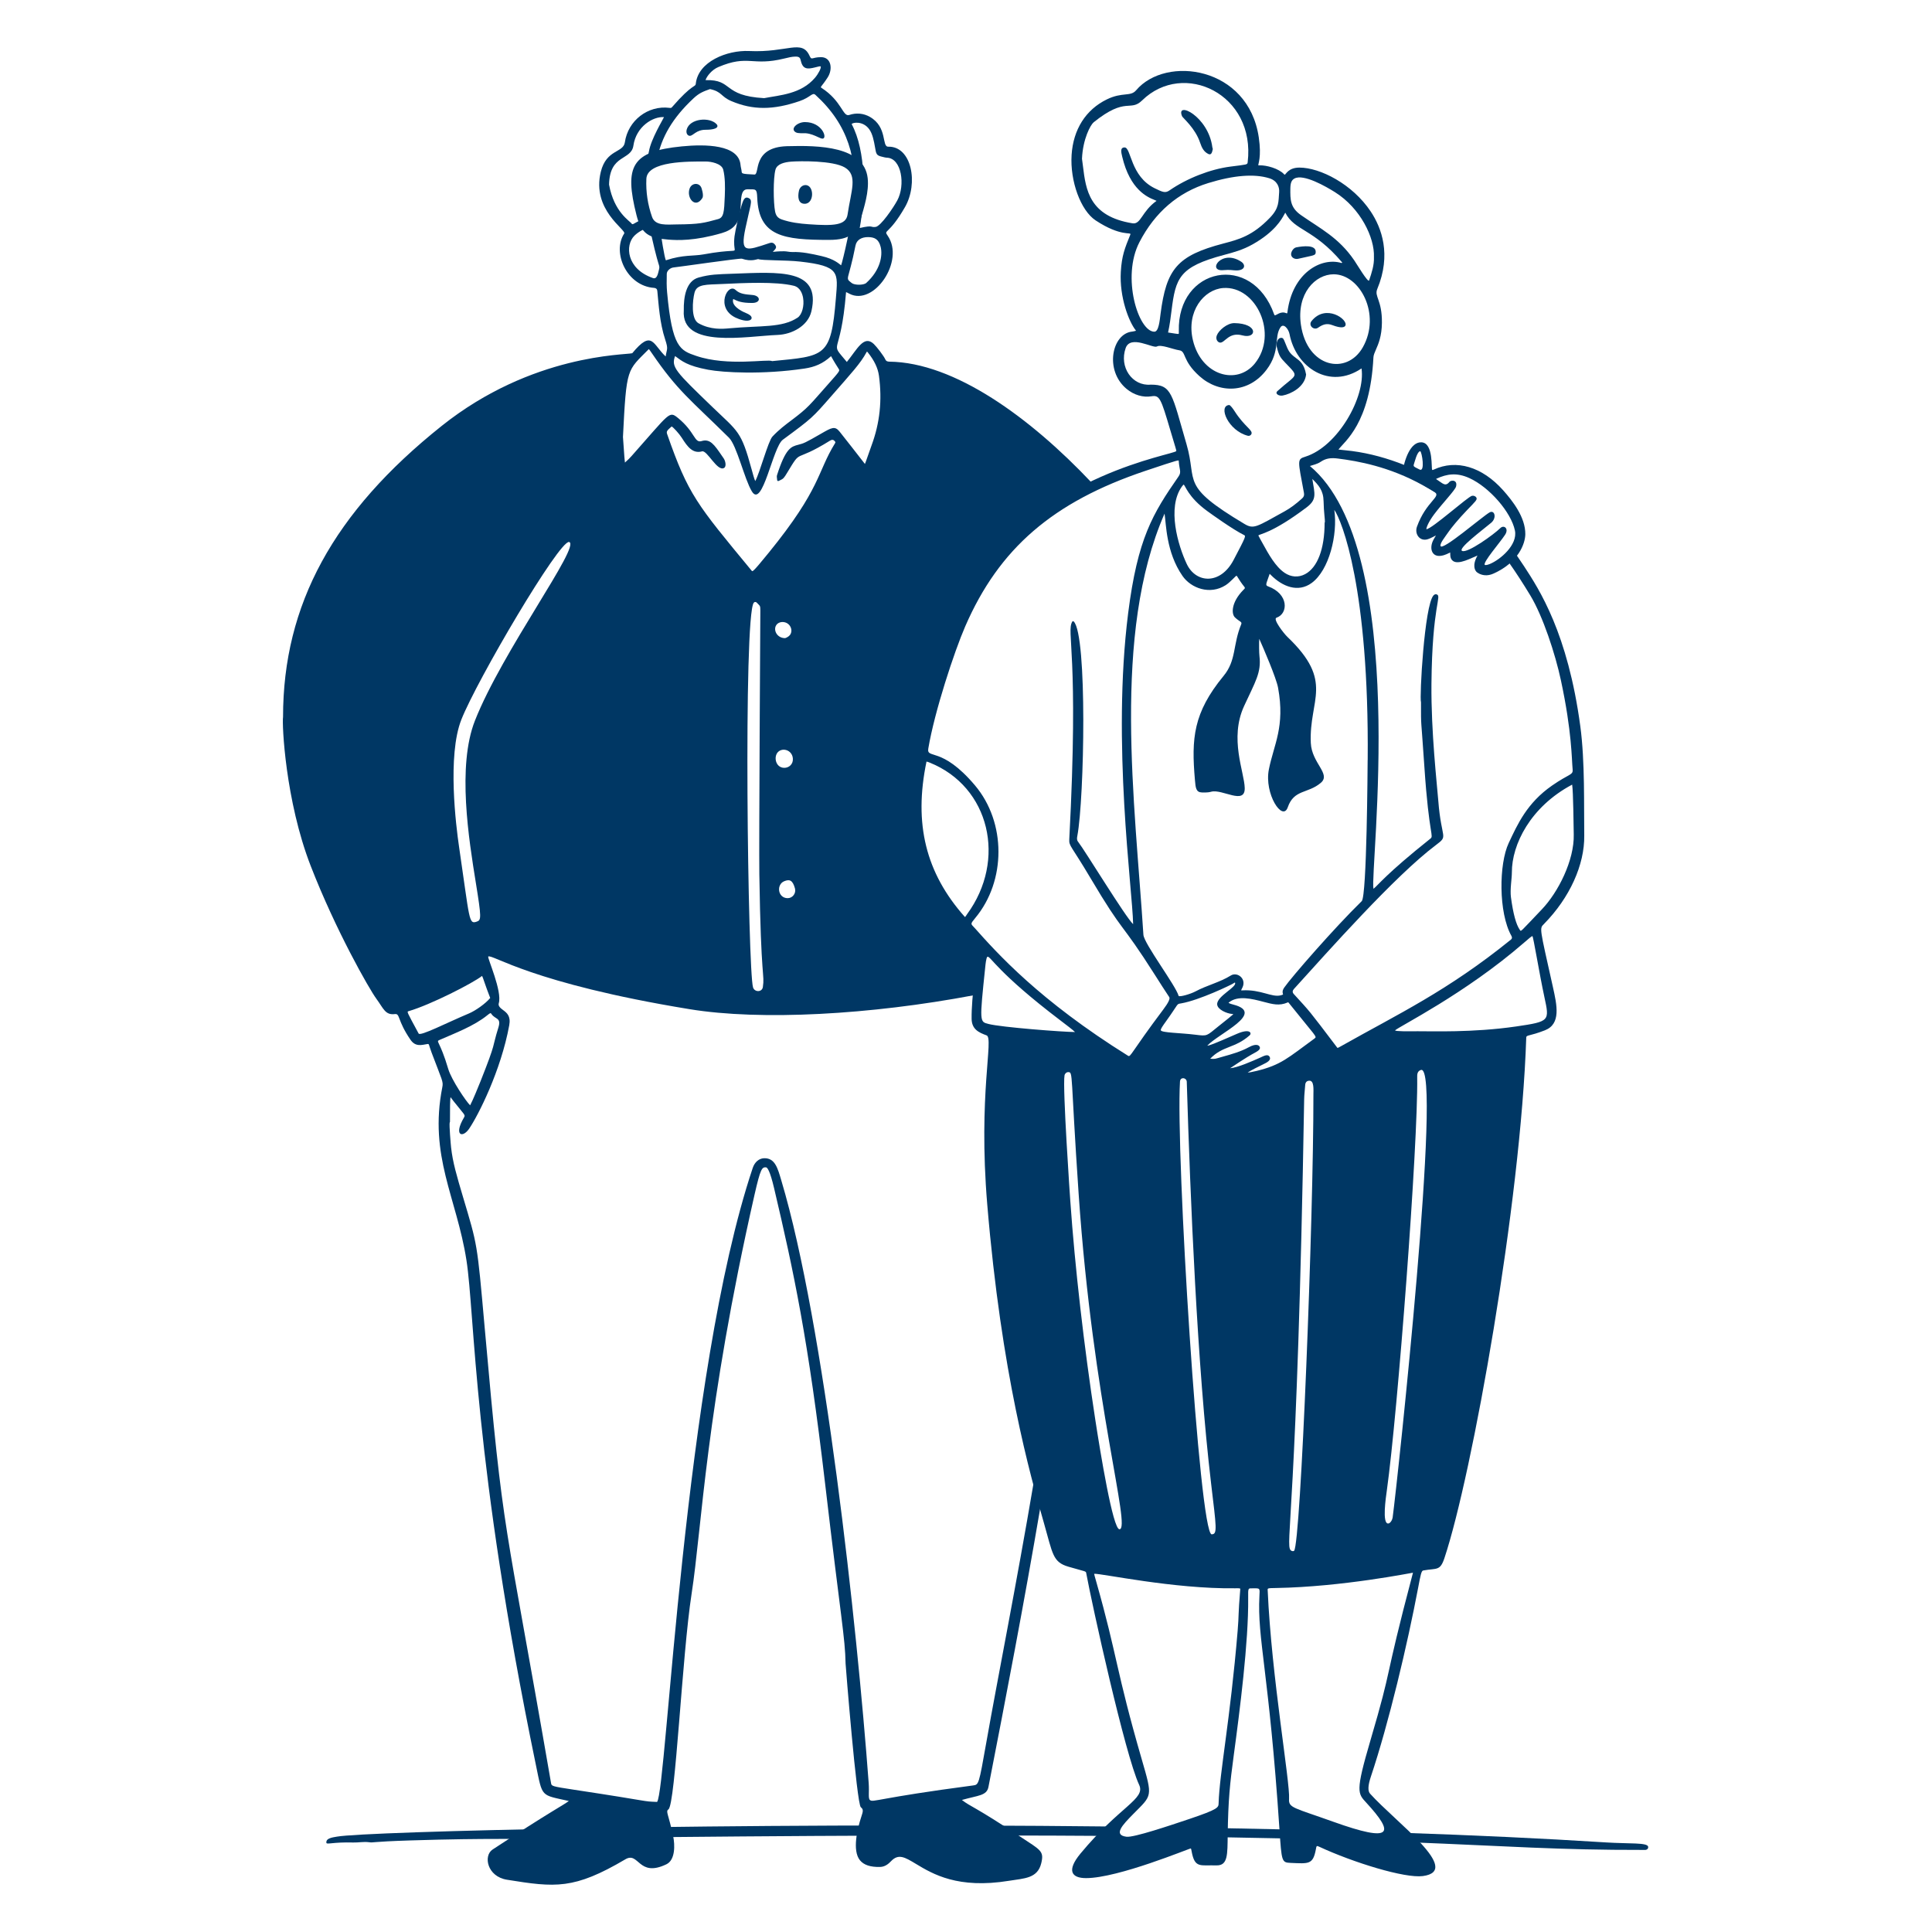 <svg width="400" height="400" viewBox="0 0 400 400" fill="none" xmlns="http://www.w3.org/2000/svg"><path d="M230.016 378.158C151.902 377.294 75.654 379.182 69.784 380.252C68.894 380.414 67.47 380.554 67.57 381.51C67.618 381.968 68.848 381.35 73.17 381.47C74.236 381.5 75.284 381.268 76.372 381.41C77.456 381.552 76.592 381.306 84.918 381.042C102.334 380.49 106.262 380.93 114.16 380.552C115.104 380.508 116.056 380.686 117.004 380.682C118.16 380.678 119.316 380.554 120.472 380.54C167.62 379.994 202.32 379.92 228.648 380.104L230.014 378.152L230.016 378.158Z" fill="#003764" /><path d="M253.006 380.382C257.582 380.456 261.816 380.538 265.774 380.626L265.626 378.758C261.488 378.662 257.328 378.576 253.15 378.498L253.006 380.382Z" fill="#003764" /><path d="M332.422 381.448C319.366 380.618 305.118 379.964 290.238 379.456L291.892 381.42C312.102 382.212 322.58 383.042 340.284 383.006C340.45 383.006 340.622 383.028 340.78 382.99C341.106 382.912 341.286 382.662 341.234 382.35C341.082 381.442 337.362 381.764 332.422 381.45V381.448Z" fill="#003764" /><path d="M151.668 56.672C148.488 56.786 147.06 56.798 144.658 57.452C142.026 58.168 141.522 61.536 141.572 64.264C140.984 72.244 154.574 69.594 161 69.344C163.948 69.226 167.296 67.502 167.998 64.428C170.022 55.544 161.316 56.328 151.668 56.672ZM165.13 65.77C161.86 67.92 157.672 67.362 150.966 67.976C149.624 68.1 147.134 68.328 144.614 66.926C143.032 66.046 143.384 62.224 143.788 60.618C144.254 58.764 146.232 58.958 149.544 58.798C153.96 58.586 160.63 58.254 164.346 59.164C165.702 59.496 166.132 60.868 166.268 61.654C166.556 63.322 166.044 65.168 165.13 65.77Z" fill="#003764" /><path d="M166.662 25.275C165.066 25.275 163.518 26.681 164.754 27.391C165.26 27.679 166.282 27.547 166.834 27.589C167.798 27.661 168.674 28.065 169.314 28.359C169.746 28.559 170.058 28.703 170.29 28.703C171.39 28.703 170.244 25.277 166.664 25.277L166.662 25.275Z" fill="#003764" /><path d="M148.37 25.718C146.934 24.148 142.8 24.52 142.176 26.814C141.958 27.612 142.394 28.122 142.814 28.122C143.524 28.122 144.13 26.868 146.076 26.868C147.524 26.868 148.348 26.614 148.504 26.26C148.558 26.138 148.578 25.946 148.37 25.718Z" fill="#003764" /><path d="M155.808 61.077C154.292 60.945 153.196 60.875 152.292 60.029C150.66 58.493 148.034 63.697 152.272 65.753C153.098 66.155 154.71 66.697 155.404 66.203C155.56 66.093 155.634 65.937 155.614 65.765C155.574 65.429 155.168 65.099 154.444 64.809C153.176 64.303 151.374 63.197 151.81 61.903C152.73 62.369 153.49 62.715 155.688 62.725C157.63 62.733 157.496 61.225 155.808 61.077Z" fill="#003764" /><path d="M211.19 380.23C201.318 373.712 201.122 374.178 199.15 372.664C202.576 371.688 204.292 371.802 204.65 369.96C208.248 351.536 212.04 331.832 215.406 312.008C214.976 310.472 214.512 308.786 214.016 306.896C210.434 328.054 206.544 347.522 204.206 360.758C202.656 369.522 202.652 369.502 201.448 369.66C181.624 372.27 180.774 373.244 180.112 372.672C179.7 372.324 179.996 371.098 179.852 369.154C177.424 336.416 170.664 274.194 161.764 244.398C161.03 241.94 160.492 239.718 158.18 239.8C157.122 239.848 156.248 240.604 155.842 241.82C141.518 284.632 138.04 370.614 136.042 373.068C132.814 372.948 135.394 373.044 118.92 370.556C114.2 369.844 114.198 369.794 114.092 369.186C104.282 312.404 104.318 319.674 100.342 274.796C98.776 257.09 98.84 257.844 95.882 247.89C94.546 243.386 93.738 240.668 93.392 237.558C93.314 236.852 92.982 232.91 93.106 232.392C93.142 232.356 93.164 232.308 93.164 232.252C93.164 229.63 93.164 227.668 93.282 227.156C93.36 227.246 93.712 227.744 93.876 227.95C96.262 230.966 96.41 230.786 96.042 231.408C93.886 235.078 95.746 235.726 97.14 233.672C99.014 230.916 103.704 221.7 105.434 212.268C105.788 210.342 104.924 209.694 104.162 209.124C103.67 208.756 103.084 208.31 103.264 207.72C104.02 205.234 100.888 198.366 101.082 198.042C101.944 197.484 109.926 203.566 142.774 208.94C157.518 211.354 180.25 210.096 201.598 206.058C201.936 202.166 202.52 198.194 202.534 197.894C202.592 196.694 202.856 196.254 201.614 194.832C198.126 190.832 192.224 185.272 189.984 174.908C188.4 167.584 188.978 160.144 190.62 152.88C191.926 147.102 195.766 131.412 203.078 119.456C208.256 110.988 216.032 104.624 225.974 99.888C213.278 86.444 197.616 75.03 184.116 74.876C183.699 74.873 183.431 74.73 183.314 74.448C183.022 73.74 181.486 71.76 180.904 71.212C178.858 69.284 177.488 72.28 175.33 74.94C171.482 70.286 174.024 74.54 175.164 60.526C175.164 60.506 175.17 60.476 175.17 60.476C175.294 60.518 175.556 60.654 175.85 60.81C180.926 63.47 187.42 53.994 183.772 48.782C182.888 47.518 183.982 48.75 187.356 42.898C190.202 37.966 188.754 30.254 183.898 30.37C182.502 30.394 183.804 26.324 180.104 24.202C178.8 23.454 177.282 23.312 175.828 23.802C174.472 24.258 174.346 20.946 170.076 18.188C169.746 17.976 170.068 18.016 171.348 16.05C172.454 14.358 172.14 11.834 169.992 11.834C168.098 11.834 168.062 12.554 167.626 11.586C166.022 8.034 163.066 10.944 155.09 10.562C150.544 10.358 144.522 12.744 144.054 17.35C143.98 18.084 143.416 17.24 139.152 22.164C138.994 22.346 138.912 22.374 138.628 22.334C134.152 21.758 130.012 24.96 129.37 29.47C129.054 31.684 125.548 30.874 124.392 35.568C122.446 43.486 129.728 47.58 129.236 48.344C126.65 52.34 129.824 59.228 135.412 59.602C135.827 59.63 136.053 59.84 136.09 60.232C136.362 62.984 136.586 66.872 137.708 70.256C138.416 72.392 138.05 72.158 137.818 73.804C135.126 71.294 135.034 68.138 130.9 73.13C129.474 73.516 110.154 73.27 91.46 88.17C69.046 106.036 58.604 125.188 58.602 148.444C58.366 149.898 59.07 165.736 64.324 179.27C69.528 192.672 76.45 204.788 77.938 206.806C79.394 208.782 79.75 210.21 81.752 209.954C82.872 209.814 82.204 211.214 84.986 215.27C86.014 216.766 87.238 216.366 88.492 216.156C88.89 216.088 88.716 216.218 89.384 217.996C91.552 223.76 91.816 223.886 91.576 225.096C88.754 239.342 94.546 247.952 96.572 260.906C98.328 272.14 97.948 302.5 110.96 365.46C112.358 372.228 111.874 371.546 117.768 372.878C116.742 373.694 114.126 374.946 101.982 382.928C100.03 384.21 100.852 388.518 104.962 389.178C114.986 390.79 118.818 391.236 129.478 384.948C132.314 383.274 132.128 388.79 137.97 385.98C139.84 385.082 139.736 381.94 139.382 380.226C138.406 375.53 137.764 375.064 138.39 374.614C139.844 373.572 141.216 342.714 143.178 330.05C145.334 316.16 146.096 291.894 156.218 247.348C157.468 241.85 157.772 241.63 158.602 241.69C158.852 241.71 159.394 242.294 160.266 245.994C164.332 263.25 167.34 277.304 170.832 307.19C174.138 335.484 174.962 338.93 175.07 344.442C175.076 344.718 177.372 373.508 178.228 374.176C178.794 374.616 178.702 375.002 178.32 376.152C177.512 378.596 176.408 383.132 178.036 385.14C178.832 386.122 180.194 386.58 182.21 386.532C183.236 386.51 183.96 385.886 184.478 385.344C186.024 383.724 187.312 384.5 189.652 385.908C193.1 387.984 198.308 391.122 208.9 389.398C212.076 388.886 214.818 388.932 215.584 385.748C216.192 383.218 215.482 383.072 211.184 380.23H211.19ZM157.944 204.35C157.788 205.462 156.232 205.454 155.912 204.444C154.83 201.008 153.872 127.576 156.06 124.784C156.216 124.586 156.506 124.584 156.668 124.76C157.334 125.482 157.426 125.308 157.42 126.386C157.42 126.386 157.12 174.82 157.212 180.994C157.546 203.328 158.344 201.512 157.944 204.35ZM161.32 155.494C162.404 154.786 164.096 155.488 164.158 157.132C164.202 158.236 163.344 158.972 162.386 158.972C160.452 158.972 160.046 156.324 161.32 155.494ZM160.71 129.434C161.318 128.49 163.082 128.526 163.688 129.844C163.946 130.404 163.894 131.016 163.546 131.48C163.304 131.806 162.678 132.12 162.526 132.118C160.858 132.104 160.054 130.45 160.71 129.434ZM163.062 185.956C161.008 185.932 160.704 183.12 162.372 182.444C163.42 182.02 164.096 182.15 164.586 183.93C164.868 184.962 164.086 185.968 163.062 185.956ZM173.604 76.324C173.896 76.776 174.03 76.652 171.346 79.668C167.576 83.906 167.424 84.336 163.846 87.022C162.58 87.974 161.27 88.956 159.928 90.384C159.04 91.328 157.314 97.884 156.366 99.602C156.148 99.132 155.892 98.192 155.606 97.138C153.44 89.19 152.824 89.398 147.546 84.314C139.798 76.844 138.938 76.016 139.766 73.718C141.17 74.744 142.224 75.726 146.608 76.548C149.748 77.138 157.944 77.592 166.566 76.304C168.626 75.996 170.346 75.326 172.06 73.738C172.318 74.152 172.448 74.52 173.608 76.322L173.604 76.324ZM179.348 58.582C178.806 59.068 176.916 59.072 176.328 58.59C174.884 57.41 175.626 58.418 177.12 50.846C177.358 49.616 178.448 49.09 179.69 49.09C181.016 49.09 181.922 49.478 182.33 51.11C182.782 52.908 182.27 55.946 179.348 58.582ZM179.97 26.768C180.678 27.754 180.936 29.208 181.164 30.49C181.406 31.854 181.408 32.184 182.624 32.452C182.978 32.532 183.282 32.636 183.626 32.648C186.684 32.752 187.474 38.344 185.774 41.492C184.946 43.022 182.354 46.838 181.298 46.98C180.12 47.138 180.928 46.534 177.996 47.206C179.2 40.606 179.334 31.318 176.33 25.696C176.454 25.36 178.662 24.946 179.97 26.768ZM148.702 13.892C154.948 11.23 155.654 13.776 162.396 12.112C163.226 11.908 163.942 11.732 164.63 11.718C165.614 11.684 165.684 12.076 165.82 12.646C166.236 14.378 167.19 14.342 168.726 13.96C169.16 13.852 169.848 13.654 169.914 13.762C170.072 14.03 169.456 15.252 168.738 16.096C165.854 19.488 161.48 19.69 158.208 20.32C149.468 19.834 151.874 16.434 146.072 16.588C146.326 15.786 147.372 14.46 148.704 13.89L148.702 13.892ZM137.882 53.9C137.592 53.648 136.814 48.386 136.778 48.186C136.762 48.102 136.75 48.026 136.736 47.942C135.888 47.8 135.18 47.594 134.728 47.3C134.668 47.26 134.616 47.2 134.56 47.156C135.054 49.92 136.042 53.678 136.312 54.508C136.496 55.08 136.566 55.294 136.464 55.708C136.222 56.696 136.032 57.864 135.176 57.566C129.69 55.664 129.37 50.764 131.344 48.806C132.21 47.948 133.438 47.31 134.498 47.102C134.024 46.702 133.632 46.094 133.322 45.338C131.634 45.852 131.032 46.674 130.808 46.338C130.39 45.708 127.154 43.994 126.098 38.224C126.228 31.856 130.682 33.312 131.14 30.142C131.708 26.206 135.178 24.088 137.476 24.244C137.292 24.694 134.78 28.808 134.362 31.32C134.158 32.112 134.018 32.92 133.902 33.734C134.446 33.382 135.19 33.108 136.058 32.894C136.934 28.446 139.19 24.456 143.612 20.334C144.8 19.226 145.654 18.926 146.998 18.444C149.506 18.982 149.186 19.984 151.44 20.94C155.858 22.81 160.072 22.808 165.532 20.936C167.832 20.15 168.18 19.054 168.824 19.64C175.706 25.9 177.494 33.032 176.804 41.314C176.422 45.894 174.44 54.208 174.142 54.932C173.792 54.704 172.83 53.638 170.054 53.008C168.074 52.558 166.046 52.106 164.02 52.18C163.412 52.186 162.89 52.022 162.328 52.022C159.744 52.022 159.808 52.378 160.276 51.854C160.62 51.468 160.832 51.2 160.526 50.758C160.174 50.252 159.85 50.146 159.248 50.346C154.404 51.956 153.246 52.454 154.328 47.292C155.354 42.416 155.882 41.528 155.108 41.066C154.4 40.652 154.052 41.08 153.766 41.836C153.162 43.426 152.182 47.972 152.074 48.918C151.706 52.092 152.83 51.858 151.22 51.96C150.308 52.016 148.612 52.122 145.642 52.67C143.594 53.048 141.452 52.71 137.962 53.862C137.926 53.874 137.886 53.9 137.886 53.9H137.882ZM138.116 60.514C138.006 59.318 138.01 58.12 138.048 56.688C138.064 56.076 138.736 55.45 139.458 55.374C140.71 55.246 152.942 53.462 153.592 53.558C155.592 54.242 156.73 53.638 156.972 53.638C157.742 53.97 162.64 53.816 165.674 54.16C173.906 55.09 173.498 56.42 173.064 61.736C172.062 74 170.852 73.686 159.842 74.766C159.114 74.27 150.668 75.91 144.134 73.68C140.824 72.55 139.162 71.982 138.116 60.514ZM134.324 72.284C134.41 72.318 134.648 72.666 134.948 73.108C140.298 80.964 143.01 82.798 150.918 90.614C152.55 92.224 154.128 99.214 155.666 101.738C157.876 105.386 159.98 92.586 162.076 91.04C168.228 86.502 168.136 86.564 172.348 81.744C176.198 77.338 178.21 75.174 179.376 72.968C179.45 72.828 179.494 72.784 179.494 72.784C179.494 72.784 179.56 72.82 179.664 72.95C181.03 74.66 181.766 76.206 181.982 77.814C182.662 82.87 182.162 87.576 180.454 92.198C179.986 93.462 179.228 95.74 179.074 96.058C178.138 94.818 174.316 89.978 173.844 89.38C172.858 88.134 172.19 88.52 169.98 89.796C166.682 91.698 166.41 91.79 165.32 92.07C163.786 92.464 162.678 92.75 160.876 98.368C160.8 98.608 160.836 98.864 160.872 99.11C160.912 99.384 160.878 99.496 161.006 99.57C161.134 99.646 161.224 99.556 161.492 99.442C162.21 99.128 162.354 98.9 162.95 97.914C166.172 92.586 164.03 96.092 171.876 91.212C172.265 90.97 172.594 91.026 172.862 91.378C172.984 91.536 172.984 91.608 172.862 91.806C169.142 97.822 170.02 101.086 159.128 114.47C155.674 118.714 155.804 118.374 155.584 118.106C144.288 104.424 142.524 102.472 138.13 89.892C137.942 89.35 138.036 89.178 139.058 88.292C139.398 88.458 140.618 89.782 141.164 90.648C142.368 92.558 143.442 93.97 145.356 93.45C146.416 93.164 148.514 97.732 149.916 96.878C150.458 96.548 150.168 95.396 149.842 94.92L149.44 94.336C147.87 92.042 147.002 90.784 145.254 91.32C143.728 91.792 143.954 89.454 140.356 86.528C138.498 85.016 138.714 85.472 130.774 94.404C130.262 94.982 130.142 95.074 129.386 95.768C129.27 94.704 129.326 95.396 128.978 90.472C129.706 75.902 129.798 76.866 134.326 72.282L134.324 72.284ZM95.514 149C98.716 140.862 115.812 111.786 117.834 112.21C120.314 112.948 104.006 134.802 98.332 149.198C94.616 158.624 97.064 173.778 98.526 182.832C99.686 190.018 99.646 190.484 98.74 190.804C97.008 191.422 97.294 190.602 95.044 175.328C94.414 171.036 92.582 156.456 95.514 149ZM86.672 213.98C84.186 209.36 84.182 209.466 84.64 209.34C89.14 208.03 97.914 203.548 99.81 202.052C99.95 202.224 100.462 203.99 101.492 206.62C100.552 207.782 98.4 209.274 97.114 209.814C92.372 211.806 87.008 214.596 86.672 213.98ZM91.014 215.304C94.2 213.906 98.16 212.424 100.91 210.182C101.376 209.8 101.544 209.744 101.594 209.766C101.64 209.772 101.704 209.866 101.772 209.966C102.544 211.086 103.844 210.644 103.18 212.762C101.78 217.228 102.896 215.288 99.486 223.87C99.14 224.742 97.846 227.928 97.334 228.844C96.542 228.098 93.48 223.592 92.814 221.346C91.048 215.378 90.148 215.688 91.014 215.304Z" fill="#003764" /><path d="M166.628 38.326C166.058 38.388 165.564 38.854 165.422 39.462C165.118 40.788 165.254 42.192 166.6 42.192C168.684 42.192 168.598 38.12 166.628 38.326Z" fill="#003764" /><path d="M145.222 38.896C144.796 37.764 143.212 37.81 142.774 39.042C142.092 40.964 143.958 43.314 145.416 41C145.77 40.442 145.222 38.896 145.222 38.896Z" fill="#003764" /><path d="M154.778 39.192C156.492 39.212 156.698 38.988 156.778 40.942C157.1 48.928 162.208 49.672 171.652 49.668C176.104 49.668 177.388 48.156 178.216 45.284C178.882 42.972 179.966 39.672 179.642 36.862C178.884 30.272 169.562 30.076 162.958 30.266C155.61 30.478 157.386 36.188 156.196 36.136C153.606 36.022 153.584 35.944 153.548 35.5C153.512 35.05 153.358 34.612 153.32 34.162C152.96 29.902 146.04 29.826 141.144 30.308C130.74 31.334 129.222 34.422 131.784 44.558C132.772 48.466 134.39 49.304 138.41 49.612C140.246 49.752 143.752 49.92 149.438 48.258C154.196 46.868 153.016 43.18 153.538 40.518C153.7 39.698 154.024 39.182 154.774 39.19L154.778 39.192ZM160.55 35.134C160.866 33.954 162.382 33.574 163.818 33.464C165.6 33.328 172.456 33.214 174.918 34.676C177.652 36.298 176.202 39.514 175.48 44.418C175.15 46.66 172.642 46.794 167.42 46.428C165.548 46.298 163.674 46.064 161.87 45.442C161.008 45.146 160.638 44.624 160.472 43.762C160.114 41.924 160.064 36.942 160.55 35.134ZM150.062 40.572C149.928 43.89 149.858 45.042 148.652 45.368C145.716 46.166 144.854 46.428 140.138 46.464C138.122 46.48 135.68 46.828 135.008 44.928C134.102 42.366 133.708 39.744 133.822 37.032C133.98 33.314 142.52 33.426 146.188 33.44C147.124 33.442 149.416 33.82 149.742 35.144C150.132 36.732 150.14 38.656 150.062 40.572Z" fill="#003764" /><path d="M268.28 74.096C266.92 73.094 266.742 72.642 266.064 70.934C265.766 70.184 265.664 69.894 265.156 69.952C264.466 70.024 264.17 71.106 264.328 71.756C264.818 73.756 265.116 74.068 266.108 75.106C269.12 78.262 268.58 77.256 264.478 80.97C263.886 81.504 264.778 82.044 265.568 81.89C267.286 81.572 270.118 80.12 270.408 77.576V77.518C270.024 75.38 269.136 74.728 268.28 74.096Z" fill="#003764" /><path d="M255.562 85.06C255.394 84.796 254.712 83.79 254.456 83.856C252.144 84.066 254.314 89.208 258.374 90.226C258.63 90.288 258.924 90.162 259.06 89.926C259.546 89.078 257.716 88.454 255.562 85.06Z" fill="#003764" /><path d="M251.006 30.518C250.196 24.06 243.35 20.782 244.736 24.07C244.898 24.45 247.434 26.464 248.464 29.53C248.834 30.634 249.244 31.41 250.146 31.866C250.798 32.198 250.954 31.54 251.092 30.888C251.112 30.796 251.022 30.626 251.008 30.516L251.006 30.518Z" fill="#003764" /><path d="M253.294 55.93C254.728 55.798 255.196 55.988 255.988 55.988C257.806 55.988 257.946 54.828 256.986 54.19C252.878 51.466 249.814 56.268 253.294 55.93Z" fill="#003764" /><path d="M268.466 53.612C268.696 53.612 268.668 53.598 270.328 53.234C272.18 52.826 272.404 52.828 272.404 52.136C272.406 50.646 269.82 50.928 268.356 51.216C267.742 51.336 267.17 52.272 267.334 52.856C267.464 53.316 267.93 53.612 268.466 53.612Z" fill="#003764" /><path d="M255.558 66.897C254.096 66.877 252.318 68.383 251.922 69.457C251.608 70.302 252.172 70.939 252.648 70.939C253.626 70.939 254.446 68.681 257.228 69.439C260.236 70.248 260.632 66.969 255.558 66.897Z" fill="#003764" /><path d="M271.536 66.478C270.816 67.378 272.006 68.458 272.884 67.854C273.844 67.19 274.668 66.868 275.82 67.306C277.748 68.04 278.366 67.768 278.544 67.416C279.176 66.166 274.492 62.79 271.536 66.478Z" fill="#003764" /><path d="M319.684 191.276C325 185.87 328.086 179.014 328.002 172.998C327.916 166.9 328.168 157.67 327.188 150.376C324.596 131.082 318.702 122.07 315.536 117.226C315.004 116.416 314.476 115.628 313.944 114.862C313.532 115.414 313.032 115.962 312.424 116.488C313.826 118.472 315.28 120.71 316.832 123.272C319.446 127.59 322 135.382 323.17 140.848C325.464 151.546 325.392 157.196 325.598 159.32C325.712 160.502 324.902 160.164 321.332 162.644C316.144 166.25 314.182 170.666 312.362 174.54C310.324 178.858 310.228 188.95 312.916 193.754C313.098 194.078 313.07 194.335 312.832 194.526C299.682 205.178 289.338 210.006 277.916 216.452C277.38 216.756 277 216.97 276.912 216.956C276.892 216.946 276.84 216.876 276.814 216.844C270.746 208.834 271.34 209.614 267.86 205.798C267.554 205.464 267.57 205.114 267.904 204.746C274.924 197.018 288.792 181.346 297.272 174.974C299.98 172.94 298.414 173.914 297.788 165.846C297.516 162.346 296.274 151.568 296.366 141.594C296.518 125.112 298.6 123.436 297.434 123.058C297.236 122.994 297.008 123.04 296.792 123.274C294.906 125.326 293.856 144.432 294.204 145.41C294.2 150.956 294.176 147.876 294.902 158.752C295.878 173.376 296.962 172.982 296.102 173.668C286.956 180.958 285.354 183.238 284.364 184.02C283.54 180.518 292.114 113.92 271.2 96.482C271.914 96.252 272.758 96.072 273.424 95.616C274.582 94.824 275.694 94.772 277.004 94.936C281.226 95.47 287.638 96.622 294.552 100.446C295.716 101.09 296.82 101.734 297.884 102.394C298.468 101.678 298.946 101.064 299.186 100.566C293.428 96.93 286.01 93.92 278.494 93.222C277.916 93.168 277.428 93.124 277.112 93.076C278.384 91.368 283.664 87.708 284.354 73.984C284.378 73.51 284.594 73.016 284.868 72.39C285.378 71.22 286.08 69.618 286.11 66.84C286.162 62.08 284.492 61.414 285.148 59.838C288.112 52.702 286.044 47.168 283.788 43.782C280.002 38.104 273.316 34.702 269.038 34.698C266.694 34.698 266.23 36.154 265.976 36.176C265.976 36.176 265.938 36.172 265.856 36.08C264.766 34.874 262.19 34.19 260.812 34.234C260.596 34.24 260.524 34.23 260.528 34.25C260.444 33.91 261.228 32.604 260.616 28.438C258.452 13.73 241.388 11.406 235.224 18.69C234.046 20.078 232.408 18.992 229.156 20.58C224.794 22.712 222.204 26.792 221.864 32.068C221.514 37.504 223.746 43.59 226.842 45.634C232.112 49.11 234.272 47.962 234.032 48.55C232.876 51.388 232.244 52.948 232.052 56.284C231.75 61.54 233.724 66.62 235.152 68.4C235.224 68.488 235.212 68.478 235.138 68.494C234.836 68.566 234.642 68.628 234.442 68.646C230.202 69.036 228.618 76.682 233.25 80.518C234.772 81.778 236.652 82.338 238.41 82.046C240.088 81.77 240.354 82.482 242.288 89.028C243.432 92.9 243.594 93.274 243.528 93.392C243.104 94.15 215.818 98.244 202.904 119.36C197.876 127.582 193.444 139.474 190.422 152.844C188.56 161.09 188.352 168.324 189.786 174.958C191.908 184.768 196.93 189.784 201.462 194.972C202.644 196.328 202.392 196.69 202.332 197.892C202.312 198.4 201.092 206.538 201.164 210.94C201.2 213.078 202.588 213.756 204.264 214.364C205.806 214.926 202.49 226.524 204.398 249.354C207.34 284.562 213.282 305.348 216.136 315.334C217.972 321.754 217.942 323.412 221.2 324.366C224.828 325.424 224.81 325.26 224.89 325.692C226.08 332.194 232.962 363.388 235.846 369.53C237.236 372.49 231.9 373.874 223.71 383.75C220.766 387.304 221.85 388.844 224.85 388.844C231.552 388.844 246.34 382.636 246.542 382.704C246.612 382.742 246.66 383.012 246.708 383.274C247.362 386.874 248.478 386.108 251.858 386.208C254.244 386.264 254.126 383.95 254.182 379.904C254.284 372.61 254.636 369.33 255.44 363.378C256.664 354.324 258.518 339.928 258.422 330.846C258.398 328.654 258.392 328.854 259.41 328.846C260.91 328.834 260.844 328.762 260.748 330.502C260.28 339.23 262.736 346.232 264.894 378.662C265.348 385.484 265.356 385.614 267.224 385.694C270.978 385.854 271.844 386.068 272.444 382.85C272.57 382.168 272.562 382.078 273.132 382.346C280.186 385.622 290.856 388.916 294.588 388.418C302.89 387.308 288.984 377.294 283.654 371.356C283.164 370.81 283.218 369.642 283.818 367.852C287.536 356.76 291.424 340.3 293.596 328.804C294.116 326.052 294.274 325.22 294.664 325.15C297.482 324.642 298.148 325.31 299.054 322.59C304.792 305.366 314.872 249.054 315.994 214.822C316.012 214.228 316.632 214.574 319.862 213.312C323.22 212 322.352 208.122 321.516 204.368C318.714 191.796 318.704 192.276 319.682 191.282L319.684 191.276ZM312.826 185.784C312.606 184.126 313.02 181.908 313.016 180.618C312.994 174.866 316.848 167.044 325.496 162.448C325.738 163.924 325.788 171.15 325.828 172.764C325.958 178.128 322.586 184.76 319.218 188.28C314.564 193.148 314.958 192.928 314.652 192.496C313.892 191.422 313.278 189.164 312.828 185.786L312.826 185.784ZM283.156 157.342C283.144 158.708 282.996 185.534 281.932 186.572C276.292 192.078 267.372 202.316 265.89 204.462C265.428 205.128 265.544 205.538 265.614 205.782C265.626 205.826 265.646 205.894 265.646 205.894C265.646 205.894 265.572 205.972 265.168 206.072C263.27 206.552 261.04 204.814 257.2 205.046C257.134 205.05 257.032 205.046 256.964 205.046C256.97 204.976 257.06 204.798 257.12 204.68C257.218 204.488 257.328 204.27 257.39 204.034C257.816 202.39 256.042 201.206 254.82 201.972C252.562 203.38 249.874 203.992 247.51 205.262C246.494 205.806 244.234 206.458 244.024 206.194C243.46 204.082 236.846 195.364 236.73 193.534C234.982 166.14 230.196 131.304 241.106 106.34C241.452 108.422 241.396 114.302 244.828 119.246C246.592 121.788 250.51 123.238 253.768 121.15C254.736 120.528 255.83 119.216 256.012 119.19C256.072 119.214 256.21 119.442 256.344 119.66C257.764 122 258.068 121.484 257.41 122.152C254.906 124.706 254.918 127.088 255.674 127.816C256.65 128.758 257.21 128.696 256.978 129.26C255.212 133.526 256.008 136.686 253.332 139.938C247.04 147.588 246.65 152.894 247.396 161.468C247.536 163.12 247.614 164.03 248.838 164.07C250.06 164.112 250.47 163.998 250.77 163.916C253.044 163.298 257.78 166.742 257.708 163.166C257.636 159.844 254.468 152.932 257.58 146.172C259.902 141.13 261.164 139.27 260.758 135.846C260.682 135.202 260.654 133.28 260.714 132.256C261.594 134.214 264.24 140.368 264.61 142.386C266.09 150.482 263.734 154.118 262.706 159.302C261.708 164.344 265.544 170.224 266.618 167.14C267.916 163.388 270.774 164.352 273.452 162.084C275.636 160.238 271.576 158.018 271.388 153.82C270.984 144.77 276.322 141.19 266.558 131.876C265.762 131.116 263.49 128.158 264.276 127.894C266.758 127.054 266.848 122.958 262.532 121.396C261.87 121.158 262.212 120.798 262.834 118.912C262.85 118.864 262.862 118.828 262.874 118.804C262.938 118.858 263.032 118.952 263.118 119.04C265.512 121.458 268.754 122.742 271.554 120.706C275.194 118.06 276.99 110.682 276.254 105.564C277.82 107.8 283.482 121.864 283.166 157.336L283.156 157.342ZM255.078 209.928C255.464 209.958 255.834 209.636 252.292 212.464C249.744 214.506 250.074 214.55 247.448 214.222C244.418 213.844 240.562 213.828 240.338 213.326C240.234 213.09 240.742 212.384 241.444 211.406C244.178 207.604 243.516 207.916 244.536 207.74C248.338 207.08 254.882 203.902 255.27 203.652C255.366 203.59 255.616 203.406 255.686 203.43C256.226 204.32 251.912 206.232 252.002 207.944C252.058 209.024 254.002 209.844 255.078 209.928ZM250.75 307.188C251.824 316.248 252.102 317.664 250.864 317.664C248.328 317.664 243.402 238.85 244.304 223.926C244.364 222.918 245.626 223.076 245.706 223.934C246.448 248.386 247.874 282.896 250.75 307.188ZM244.684 100.752C244.94 100.39 245.052 100.332 245.052 100.332C245.418 100.464 245.912 102.88 249.978 105.834C250.828 106.452 255.194 109.594 257.552 110.77C257.96 110.976 258.02 110.964 255.39 115.956C252.664 121.128 247.6 120.782 245.708 116.77C243.872 112.874 241.59 105.118 244.684 100.752ZM271.704 99.16C272.992 100.458 274 101.508 274.036 103.822C274.07 105.988 274.358 107.702 274.306 108.11C274.268 108.146 274.246 108.196 274.246 108.252C274.246 113.646 272.772 117.518 270.202 118.876C268.83 119.6 267.286 119.498 265.956 118.592C264.05 117.294 262.642 114.73 261.4 112.47C261.372 112.42 260.53 110.928 260.53 110.87C260.756 110.528 263.272 110.51 270.51 105.052C272.714 103.39 272.192 102.28 271.704 99.16ZM282.166 71.886C278.868 77.746 270.628 76.184 269.338 67.226C268.408 60.768 272.316 56.788 276.12 56.788C281.588 56.788 285.984 65.102 282.166 71.886ZM267.154 39.026C267.17 37.84 267.414 37.284 267.998 36.964C269.888 35.928 274.566 38.642 276.396 39.79C281.658 43.09 284.626 49.202 284.458 53.22C284.53 54.886 283.99 56.488 283.462 58.05C283.262 58.644 280.954 54.736 280.394 53.92C277.158 49.176 273.416 47.374 269.358 44.54C267.104 42.962 267.126 41.312 267.154 39.026ZM265.932 44.336C265.992 44.224 266.056 44.11 266.104 44.028C268.032 47.826 271.892 47.278 277.836 54.288C277.93 54.402 277.936 54.372 277.748 54.454C273.544 53.176 267.548 56.512 266.548 64.63C266.512 64.904 266.496 64.92 266.262 64.824C265.108 64.348 264.204 65.366 263.916 65.276C263.88 65.262 263.84 65.198 263.806 65.104C259.208 52.138 243.706 55.39 244.064 68.564C244.07 68.796 244.078 69.084 244.034 69.122C243.942 69.2 242.932 68.996 241.836 68.84C242.184 67.272 242.37 65.786 242.548 64.346C243.4 57.522 244.14 55.244 253.4 52.784C255.404 52.25 257.298 51.746 259.376 50.572C263.938 47.994 265.332 45.432 265.928 44.338L265.932 44.336ZM259.808 75.248C256.112 79.822 248.728 77.81 246.976 70.42C245.566 64.472 249.25 59.918 253.256 59.63C260.1 59.154 264.718 69.166 259.808 75.248ZM224.218 34.43C224.152 33.9 224.088 33.378 224.014 32.87C224.194 28.734 225.794 25.83 226.432 25.318C233.162 19.902 233.954 23.246 236.476 20.778C245.02 12.426 260.026 19.436 258.316 33.6C258.254 34.106 258.202 34.05 254.748 34.492C250.594 35.024 245.758 36.914 242.128 39.422C241.242 40.032 240.704 39.768 239.1 38.992C233.996 36.52 234.228 30.526 232.836 30.526C231.86 30.526 232.134 31.554 232.34 32.436C233.966 39.332 237.624 40.83 239.01 41.39C239.176 41.458 239.356 41.53 239.454 41.584C236.372 43.772 236.234 46.504 234.482 46.234C225.498 44.79 224.816 39.284 224.218 34.43ZM235.902 50.15C239.114 43.95 243.908 39.828 250.148 37.904C255.43 36.276 259.69 35.94 262.804 36.908C264.432 37.412 264.922 38.728 264.834 39.788C264.672 41.764 264.884 43.042 262.92 45.082C259.312 48.836 256.51 49.57 253.266 50.422C243.694 52.934 241.484 55.718 240.28 64.976C240.102 66.35 239.906 68.676 239 68.676C235.688 68.676 232.152 57.386 235.902 50.15ZM238.236 79.638C234.402 79.97 231.68 75.986 233.054 72.07C234.048 69.244 238.73 72.194 239.522 71.738C240.372 71.254 242.776 72.312 244.158 72.522C245.64 72.748 244.692 74.594 248.31 77.856C252.394 81.542 258.49 81.51 262.234 76.54C265.156 72.66 263.73 69.774 265.11 67.762C265.75 66.826 266.784 68.124 266.982 69.162C268.306 76.116 275.296 80.742 281.89 76.278C282.762 82.194 276.964 92.434 270.286 94.542C268.518 95.098 268.686 95.162 269.966 102.022C270.06 102.526 269.956 102.86 269.608 103.174C268.294 104.364 267.138 105.218 265.964 105.866C260.216 109.034 259.604 109.642 257.666 108.486C244.16 100.428 247.97 99.908 245.662 91.99C242.592 81.458 242.662 79.636 238.23 79.636L238.236 79.638ZM199.788 189.86C199.788 189.86 199.778 189.856 199.756 189.832C191.666 180.752 189.146 170.54 191.82 157.69L191.856 157.686C191.978 157.686 192.27 157.804 192.452 157.878C204.97 162.88 208.44 178.086 200.22 189.278C200.166 189.35 199.87 189.838 199.788 189.86ZM201.73 192.06C201 191.242 200.814 191.386 201.932 190.042C208.304 182.388 208.354 170.286 201.848 162.592C194.938 154.418 191.81 157.258 192.196 154.964C193.488 147.296 197.588 134.858 199.846 129.668C206.858 113.536 218.01 103.916 237.134 97.488C244.508 95.01 244.03 95.234 244.046 95.474C244.168 97.268 244.656 97.71 244.004 98.648C238.656 106.348 235.534 111.458 233.572 126.956C230.172 153.792 234.468 184.086 234.604 191.34C233.026 189.884 224.614 176.068 223.186 174.248C222.896 173.878 222.976 173.456 223.06 173.008C224.492 165.336 225.146 131.52 222.306 128.674C222.214 128.584 222.056 128.598 221.99 128.718C220.734 130.99 223.424 135.13 221.382 173.786C221.308 175.21 221.776 175.044 225.7 181.672C232.962 193.93 231.648 190.08 239.248 202.054C240.252 203.638 241.202 205.136 242.08 206.438C242.3 206.764 241.894 207.612 240.862 208.984C234.11 217.972 234.098 218.926 233.56 218.592C215.128 207.1 206.418 197.314 201.736 192.058L201.73 192.06ZM204.666 212.002C202.828 211.516 202.774 211.782 203.992 200.142C204.026 199.814 204.174 198.184 204.446 198.086C205.044 197.874 206.486 201.36 219.63 211.334C220.98 212.36 222.022 213.15 222.574 213.672C220.13 213.666 207.262 212.686 204.666 212.002ZM221.598 248.722C221.582 248.486 219.956 225.072 220.398 222.65C220.468 222.264 220.798 221.968 221.156 221.974C222.218 221.99 221.6 221.974 223.322 247.182C226.3 290.754 234.258 316.618 231.772 316.618C230.412 316.618 227.822 300.774 226.772 293.96C224.434 278.79 222.548 262.3 221.6 248.724L221.598 248.722ZM256.242 337.638C254.712 356.03 252.488 367.064 252.3 373.35C252.274 374.216 252.264 374.574 246.232 376.602C242.214 377.952 234.728 380.476 233.224 380.276C230.39 379.92 232.458 377.776 234.638 375.564C238.55 371.592 238.686 372.178 236.392 364.266C231.04 345.804 231.344 342.882 227.012 327.634C226.72 326.612 226.528 325.938 226.542 325.838C227.944 325.722 242.974 329 255.7 328.838C256.804 328.824 256.8 328.826 256.778 329.092C256.316 334.608 256.53 334.16 256.242 337.636V337.638ZM260.138 221.728C259.068 221.99 258.56 222.062 258.322 222.076C258.866 221.648 260.738 220.742 261.496 220.372C262.234 220.014 263.264 219.53 262.86 218.806C262.484 218.132 261.63 218.648 260.912 218.968C259.32 219.676 256.216 221.056 254.676 221.166C258.05 218.906 259.07 218.356 259.63 218.054C260.374 217.65 261.142 217.232 260.76 216.65C260.642 216.472 260.138 215.956 258.564 216.812C256.852 217.746 254.954 218.274 253.118 218.786C251.414 219.262 251.676 219.276 250.556 219.198C253.152 216.48 255.634 217.092 258.716 214.364C259.236 213.904 258.806 212.846 256.026 214.072C251.262 216.166 250.338 216.492 249.954 216.492C252.28 213.978 262.094 209.742 255.382 208C254.998 207.9 254.656 207.812 254.342 207.618C256.214 205.996 259.234 206.792 261.676 207.438C263.43 207.9 264.868 208.302 266.568 207.56C266.726 207.492 266.692 207.468 266.79 207.59C272.506 214.748 272.746 214.582 272.152 215.016C266.632 219.032 265.284 220.474 260.14 221.732L260.138 221.728ZM271.928 226.69C271.956 252.196 269.294 319.716 267.928 321.076C267.804 321.2 267.422 321.178 267.218 320.96C266.03 319.694 268.58 312.69 270.014 227.57C270.032 226.596 270.162 225.674 270.22 224.722C270.236 224.472 270.278 223.808 271.012 223.75C272.118 223.638 271.928 225.58 271.928 226.69ZM292.504 325.758C286.192 349.644 288.58 343.874 283.714 360.4C280.582 371.044 281.116 371.31 282.9 373.252C288.704 379.576 288.498 381.64 276.026 377.168C267.828 374.234 266.752 374.32 266.886 372.442C267.124 369.03 263.254 347.154 262.462 329.28C262.44 328.82 262.336 328.81 264.234 328.778C277.952 328.54 292.334 325.614 292.536 325.612C292.532 325.642 292.524 325.688 292.504 325.758ZM288.324 314.228C288.266 314.652 287.852 315.428 287.392 315.428C286.128 315.428 286.918 310.088 287.14 308.5C289.36 292.59 293.61 237.018 293.416 223.032C293.408 222.522 293.394 221.75 294.206 221.52C298.634 220.326 289.388 306.326 288.326 314.23L288.324 314.228ZM313.904 212.518C304.894 213.832 296.324 213.486 293.494 213.508C291.186 213.53 289.18 213.544 288.816 213.344C289.426 212.638 303.3 205.806 315.57 195.142C316.424 194.4 317.1 193.812 317.272 193.812C317.472 193.976 318.67 201.39 319.744 206.396C320.808 211.37 320.948 211.49 313.906 212.518H313.904Z" fill="#003764" /><path d="M311.204 101.502C306.872 96.634 301.502 95.038 296.836 97.232C296.65 97.318 296.556 97.318 296.534 97.304C296.26 97.138 296.87 91.674 294.278 91.574C292.012 91.494 290.766 95.114 290.32 97.986C290.254 98.41 291.232 98.174 296.994 101.848C298.52 102.82 295.274 103.764 293.368 109.04C292.822 110.56 293.956 112.19 295.648 111.624C296.286 111.414 296.832 111.07 297.296 110.862C297.25 110.966 296.808 111.648 296.63 112.068C295.932 113.708 296.536 115.294 298.27 115.08C299.272 114.964 299.942 114.49 300.252 114.392C300.284 114.684 300.118 115.658 300.85 116.16C302.058 116.986 304.644 115.492 305.898 115.02C304.758 117.046 305.33 118.192 305.886 118.562C306.82 119.182 307.978 119.3 309.168 118.772C314.374 116.47 315.788 112.544 315.8 110.588C315.824 107.098 313.19 103.732 311.208 101.502H311.204ZM311.61 110.718C312.456 109.43 311.376 108.59 310.612 109.348C309.28 110.664 303.84 114.586 302.72 114.064C301.738 113.61 306.852 109.81 308.73 108.236C309.95 107.21 309.434 105.502 308.394 106.092C306.882 106.956 298.568 114.156 298.25 113.042C298.094 112.484 299.124 111.252 299.996 109.986C300.452 109.324 301.9 107.522 303.77 105.58C305.52 103.762 305.92 103.444 305.652 102.996C305.494 102.732 305.098 102.578 304.756 102.652C303.872 102.85 296.408 109.566 295.316 109.566C295.276 109.276 295.768 108.024 296.932 106.474C298.642 104.196 301.264 101.494 301.458 100.736C301.65 99.984 301.34 99.704 301.14 99.604C300.782 99.426 300.252 99.566 300.108 99.748C299.234 100.848 298.692 100.06 297.442 99.262C297.346 99.202 297.324 99.168 297.324 99.168C297.324 99.168 297.34 99.142 297.41 99.11C299.584 98.104 301.628 97.802 304.224 98.986C308.37 100.876 312.862 106.046 313.648 109.836C314.262 112.79 310.634 115.876 308.432 116.776C307.696 117.076 307.432 116.992 307.398 116.94C307.022 116.378 310.5 112.408 311.608 110.722L311.61 110.718ZM293.908 97.212C292.386 96.442 292.592 96.64 292.88 95.616C293.294 94.16 293.692 93.424 294.05 93.42C294.39 93.588 295.102 97.816 293.908 97.212Z" fill="#003764" /></svg>